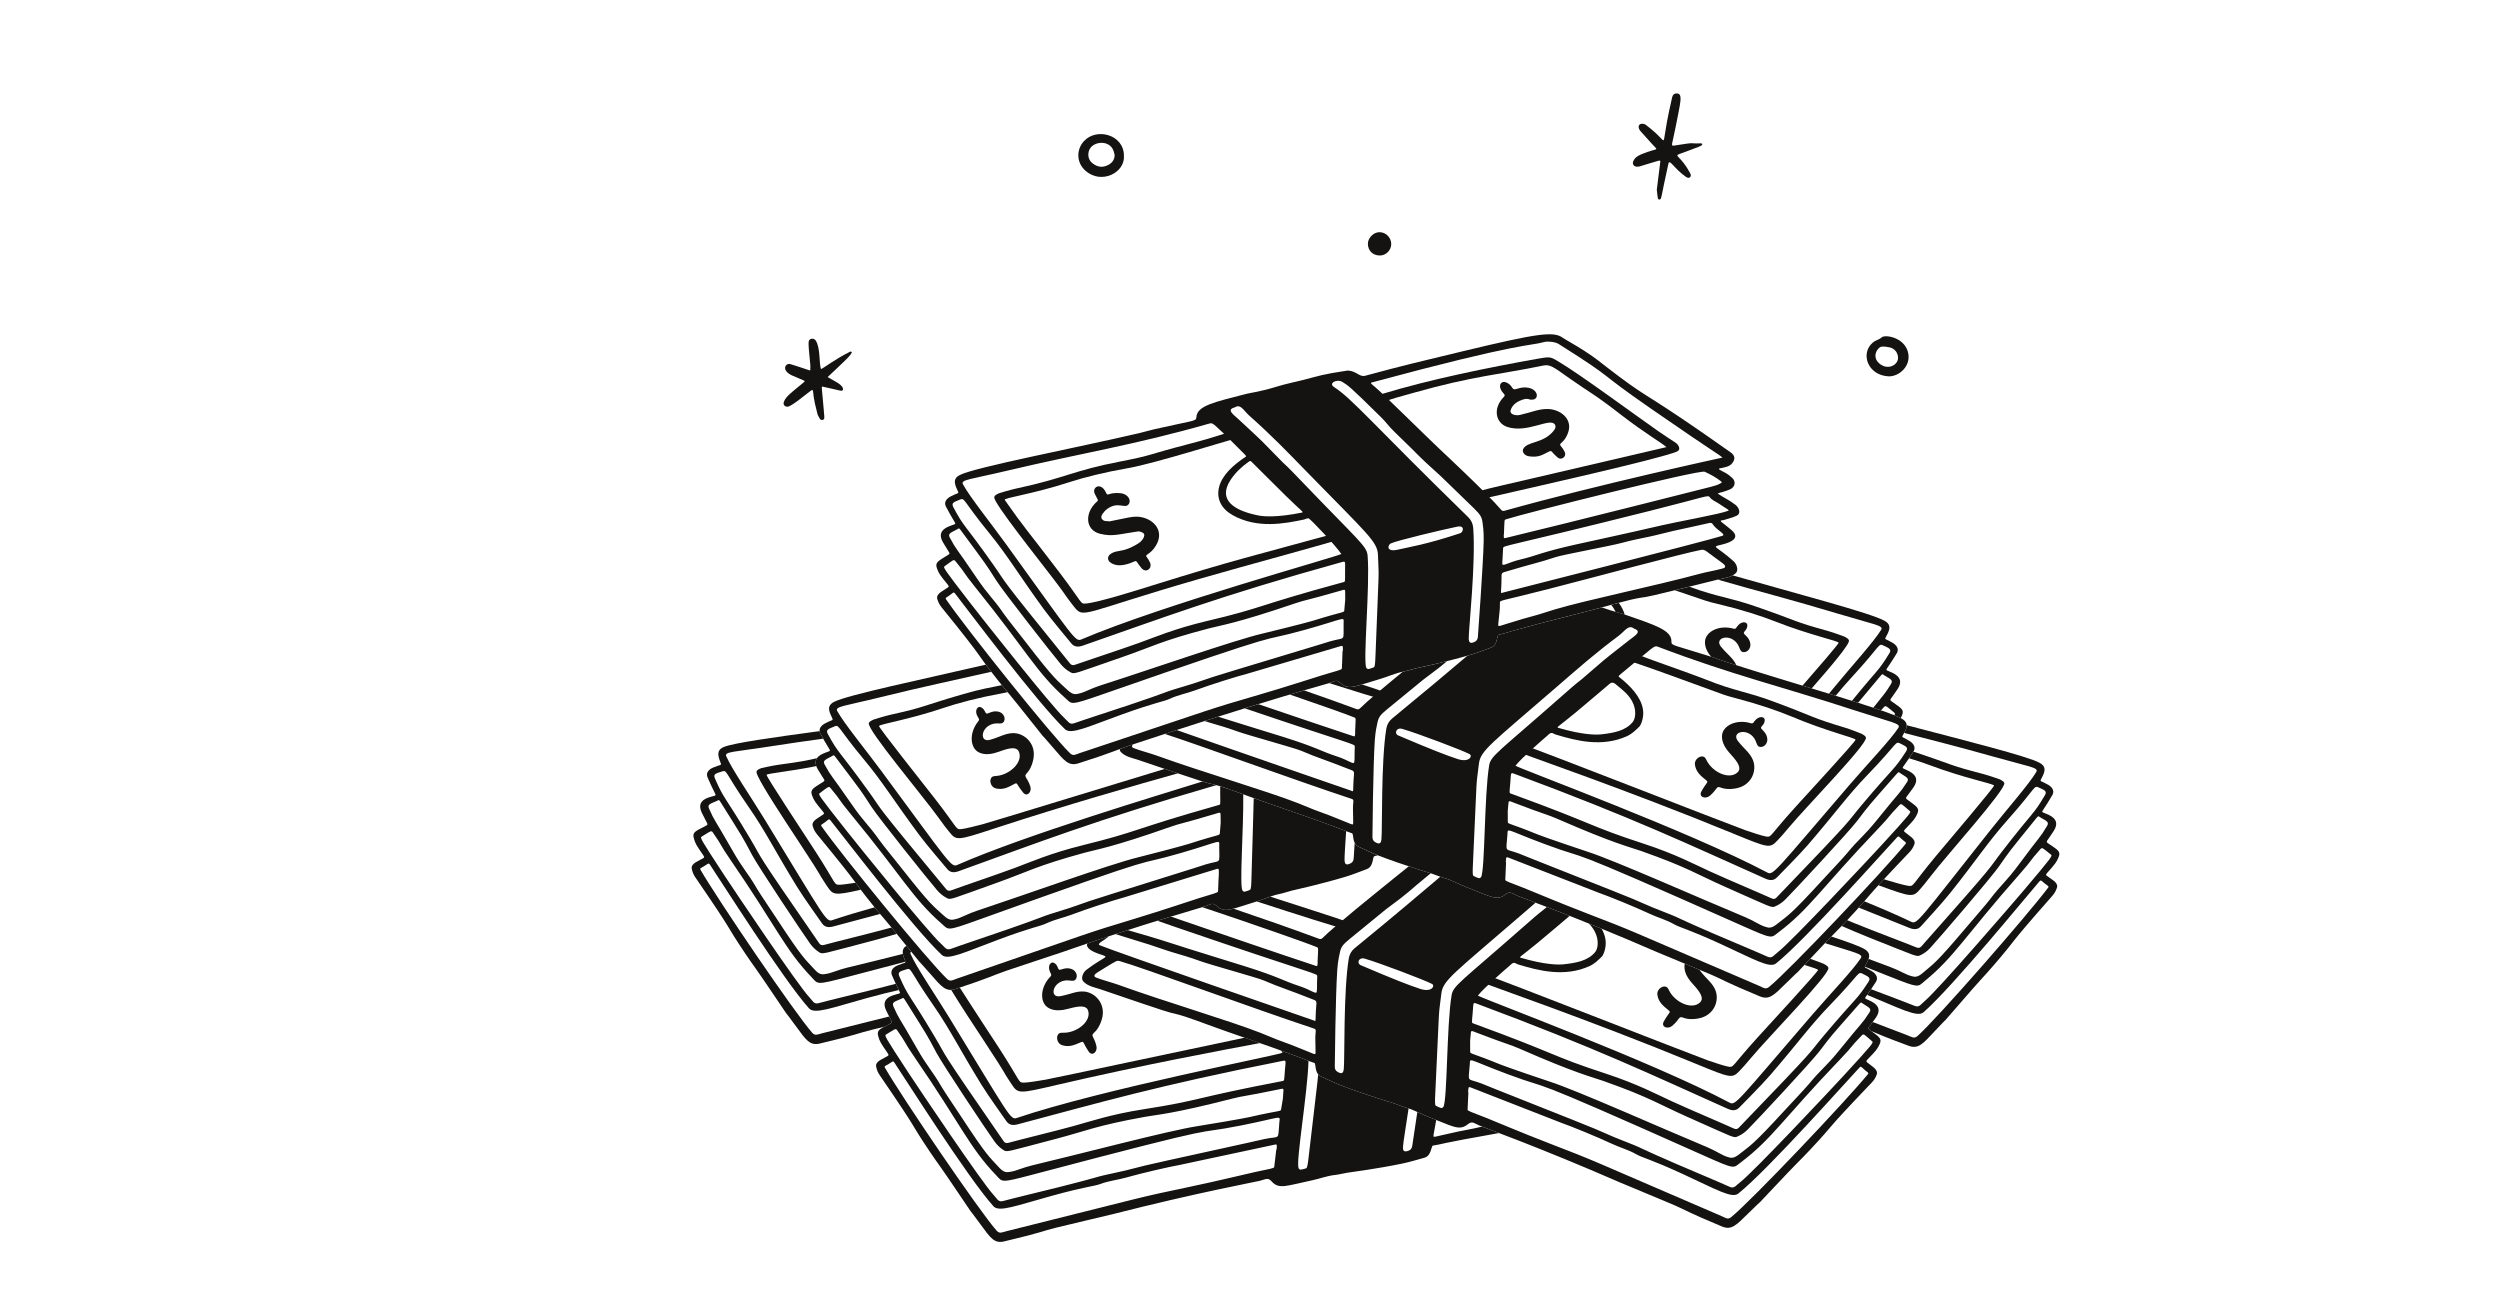 <svg width="461" height="240" viewBox="0 0 461 240" fill="none" xmlns="http://www.w3.org/2000/svg">
<path d="M157.773 162.774C156.669 162.953 155.274 163.147 154.825 163.147C153.719 163.147 154.323 163.127 150.406 157.064C148.635 154.32 141.338 143.289 141.356 142.891C141.494 142.6 145.327 142.317 150.516 141.266C150.319 140.715 150.351 140.229 150.639 139.812C148.718 140.249 147.617 140.478 143.522 141.026C142.642 141.144 140.499 141.6 140.408 141.636C139.349 142.045 139.349 142.251 139.739 143.097C140.71 145.218 144.392 150.817 147.352 155.315C152.557 163.226 150.347 160.179 152.5 163.394C153.592 165.022 153.745 165.205 158.73 164.067C158.351 163.565 158.073 163.182 157.776 162.774H157.773Z" fill="#141311"/>
<path d="M164.076 188.81C164.633 188.517 164.572 188.594 163.962 187.441C160.717 188.257 156.681 189.268 151.561 190.546C150.802 190.736 150.325 191.063 149.779 190.451C146.605 186.882 132.385 165.957 129.172 160.384C128.966 160.027 129.372 160.1 130.44 159.337C130.652 159.185 130.759 159.213 130.893 159.411C132.69 162.066 144.462 180.701 149.192 185.954C150.218 187.091 153.406 185.823 159.913 184.028C162.644 183.275 164.458 182.848 165.738 182.57C165.592 182.279 165.388 181.851 165.184 181.413C164.239 181.662 163.049 181.97 161.525 182.353C158.02 183.233 152.456 184.562 151.008 184.969C150.055 185.237 149.945 184.632 149.223 183.871C147.109 181.645 135.414 164.224 133.594 161.45C129.034 154.498 129.066 154.468 129.4 154.266C130.968 153.318 131.143 153.071 131.423 153.472C133.421 156.334 132.454 155.282 134.677 158.521C143.368 171.188 144.714 175.049 149.717 180.264C150.874 181.47 150.399 181.699 156.306 180.139C160.369 179.067 163.889 178.141 166.949 177.342C166.941 177.302 166.925 177.256 166.904 177.199C166.726 176.732 166.566 176.296 166.498 175.902C162.686 176.855 159.057 177.76 156.275 178.419C154.65 178.803 153.362 179.422 152.441 179.57C151.652 179.697 151.172 179.842 150.183 178.75C148.397 176.78 148.166 176.955 143.165 169.32C142.316 168.024 140.151 164.839 139.591 163.878C137.742 160.694 137.108 160.43 134.999 156.71C131.645 150.797 131.838 151.591 130.744 149.099C130.408 148.331 130.97 148.219 132.068 147.745C132.618 147.507 132.527 147.354 132.965 148.055C137.442 155.224 136.759 154.051 138.673 157.637C139.864 159.868 148.07 172.19 149.37 173.985C149.805 174.586 150.321 175.12 150.953 175.528C151.755 176.046 151.336 175.961 160.687 173.524C162.517 173.048 163.941 172.619 165.363 172.201C164.998 171.756 164.682 171.372 164.399 171.031C164.243 171.075 164.089 171.117 163.937 171.159C159.921 172.253 154.528 173.544 151.96 174.244C151.526 174.363 151.279 174.26 151.05 173.927C138.464 155.714 140.922 158.994 138.361 154.692C133.443 146.431 133.572 147.532 131.826 143.531C131.477 142.732 132.034 142.615 132.958 142.317C134.205 141.913 133.337 142.023 138.105 148.888C141.172 153.305 142.92 156.941 146.997 163.569C148.256 165.616 151.009 169.427 151.567 170.25C152.074 170.995 152.795 171.068 153.667 170.837C156.677 170.04 159.506 169.278 162.293 168.531C161.985 168.167 161.673 167.792 161.28 167.307C158.412 168.105 155.758 168.901 153.475 169.673C152.321 170.063 152.123 169.29 141.062 151.193C138.467 146.945 135.006 141.913 133.924 139.463C133.534 138.577 135.314 138.687 142.199 137.609C145.661 137.066 148.812 136.62 151.799 136.216C151.539 135.758 151.323 135.365 151.257 135.226C151.189 135.083 151.152 134.949 151.139 134.818C142.775 135.951 135.298 136.995 133.499 137.734C132.03 138.339 132.401 139.405 132.898 140.709C133.084 141.2 132.818 140.961 131.443 141.566C130.813 141.842 130.126 142.416 130.449 143.29C130.588 143.669 131.611 145.882 131.877 146.36C132.132 146.814 131.732 146.694 130.677 147.051C129.12 147.577 128.777 148.517 129.405 149.848C130.499 152.168 130.764 151.958 130.071 152.323C128.334 153.237 127.623 153.414 127.934 154.551C128.211 155.563 128.408 155.859 129.645 157.653C130.091 158.302 129.821 158.099 128.302 159.001C127.847 159.271 127.454 159.679 127.56 160.194C127.697 160.854 127.881 161.289 128.261 161.844C136.067 173.237 133.241 169.594 137.474 175.904C139.042 178.24 139.153 178.196 143.075 184.042C146.243 188.764 143.735 185.072 146.811 189.292C148.636 191.795 149.339 192.864 151.179 192.427C158.145 190.777 158.096 190.556 160.741 189.898C161.303 189.758 162.128 189.559 163.073 189.333C163.358 189.184 163.693 189.017 164.079 188.814L164.076 188.81Z" fill="#141311"/>
<path d="M193.711 180.066C194.058 179.714 193.658 179.516 193.494 178.86C193.248 177.884 193.853 177.326 194.298 177.527C195.249 177.953 194.944 178.992 195.538 178.814C195.965 178.686 196.413 178.54 196.835 178.55C198.424 178.585 198.816 179.889 198.409 180.518C197.865 181.359 196.998 180.274 195.431 181.137C193.959 181.947 193.768 184.034 195.573 183.687C197.463 183.323 198.478 182.714 199.942 182.844C201.987 183.023 204.043 185.177 203.158 188.027C202.31 190.754 201.114 190.325 201.542 191.22C201.562 191.263 202.003 192.041 202.187 192.914C202.412 193.986 201.391 194.842 200.765 193.922C199.615 192.228 199.928 191.924 199.297 192.196C198.159 192.687 197.14 193.163 195.831 192.723C194.963 192.431 194.787 191.393 195.027 190.905C195.288 190.373 195.66 190.438 196.189 190.436C198.611 190.432 201.282 188.323 200.649 186.359C200.343 185.407 199.173 185.423 197.059 186.002C195.839 186.338 194.401 186.526 193.258 185.812C191.726 184.857 191.749 182.064 193.711 180.066Z" fill="#141311"/>
<path d="M273.295 207.743C272.815 207.856 272.334 207.97 271.851 208.074C270.874 208.287 269.887 208.448 268.909 208.652C263.842 209.715 264.305 209.956 264.37 209.131C264.672 207.496 264.782 206.935 264.84 206.517C264.402 206.34 263.926 206.15 263.405 205.95C262.708 205.682 262.037 205.355 261.355 205.045C260.859 208.457 260.433 211.218 260.42 211.288C260.342 211.734 260.182 212.03 259.714 212.199C258.933 212.482 258.655 212.269 258.713 211.43C258.773 210.573 259.238 207.781 259.742 204.394C259.601 204.348 259.461 204.304 259.318 204.265C258.565 204.057 257.85 203.723 257.105 203.481C256.294 203.215 251.801 201.882 247.31 200.155C246.05 199.671 244.842 199.056 243.61 198.501C243.386 198.4 243.211 198.267 243.072 198.109C242.962 199.56 242.652 201.766 241.325 213.246C241.164 214.646 241.072 215.358 240.858 215.433C240.525 215.551 240.177 215.647 239.826 215.685C239.709 215.698 239.509 215.541 239.457 215.416C238.942 214.176 241.111 201.654 241.287 195.627C240.704 195.394 239.81 195.011 236.255 193.73C236.354 193.884 236.436 194.02 236.497 194.131C235.58 194.589 202.981 200.914 187.476 206.16C186.322 206.551 186.125 205.777 175.065 187.68C172.469 183.432 169.008 178.401 167.927 175.951C167.841 175.754 167.861 175.606 168.02 175.483C167.84 175.259 167.636 175.005 167.404 174.719C167.315 174.609 167.229 174.503 167.144 174.397C166.1 175.021 166.447 176.01 166.899 177.195C167.086 177.686 166.819 177.447 165.444 178.052C164.815 178.328 164.127 178.902 164.45 179.775C164.589 180.154 165.612 182.368 165.879 182.846C166.133 183.3 165.733 183.18 164.678 183.537C163.121 184.063 162.778 185.003 163.406 186.334C164.501 188.654 164.767 188.444 164.073 188.809C162.336 189.723 161.624 189.9 161.934 191.037C162.211 192.049 162.408 192.345 163.645 194.139C164.091 194.788 163.821 194.585 162.302 195.487C161.847 195.757 161.454 196.165 161.56 196.68C161.697 197.34 161.881 197.775 162.261 198.33C170.067 209.723 167.241 206.08 171.474 212.391C173.042 214.726 173.153 214.682 177.075 220.528C180.243 225.25 177.733 221.558 180.811 225.778C182.636 228.281 183.339 229.35 185.179 228.913C192.145 227.263 192.096 227.043 194.741 226.384C197.121 225.791 204.21 224.141 205.201 223.889C220.744 219.924 231.546 217.95 232.372 217.727C233.513 217.418 233.81 217.102 234.514 217.879C235.873 219.381 237.264 218.628 241.867 217.672C243.31 217.372 244.695 216.824 246.174 216.665C246.95 216.582 247.711 216.366 248.484 216.246C249.327 216.116 253.978 215.522 258.69 214.541C260.012 214.265 261.304 213.853 262.609 213.503C263.281 213.324 263.62 212.826 263.821 212.214C264.155 211.203 264.052 211.266 264.475 211.204C266.033 210.974 264.787 210.989 276.433 208.933C274.962 208.372 273.894 207.972 273.29 207.742L273.295 207.743ZM235.399 211.995L235.344 211.987C235.217 213.056 235.086 214.12 234.968 215.188C234.939 215.457 234.164 215.518 231.346 216.139C228.935 216.67 224.971 217.677 219.273 218.874C209.339 220.963 213.053 220.183 185.567 227.039C184.808 227.229 184.331 227.556 183.785 226.944C180.61 223.374 166.39 202.45 163.177 196.877C162.972 196.52 163.377 196.593 164.445 195.83C164.657 195.678 164.764 195.706 164.898 195.902C166.695 198.558 178.467 217.193 183.199 222.445C184.225 223.583 187.413 222.314 193.92 220.519C200.333 218.75 201.692 218.783 202.938 218.316C204.463 217.743 206.091 217.583 207.648 217.143C210.58 216.312 215.546 215.168 217.522 214.818C217.615 214.802 235.083 211.064 235.117 211.059C235.547 210.974 235.46 211.213 235.399 211.997V211.995ZM235.915 206.924C235.596 210.451 236.178 209.405 233.159 210.04C232.315 210.216 233.169 210.086 215.379 213.968C207.399 215.709 210.869 215.167 203.689 216.691C202.43 216.959 201.923 217.238 195.531 218.841C192.025 219.722 186.461 221.051 185.013 221.458C184.06 221.726 183.95 221.121 183.228 220.359C181.115 218.134 169.419 200.713 167.6 197.939C163.039 190.987 163.071 190.956 163.405 190.754C164.974 189.807 165.149 189.56 165.428 189.961C167.426 192.823 166.46 191.771 168.682 195.01C177.373 207.677 178.719 211.538 183.722 216.753C184.879 217.958 184.405 218.188 190.312 216.628C228.498 206.543 218.762 209.537 228.78 207.55C236.579 206.004 236.039 205.567 235.915 206.924ZM236.638 201.543C236.505 203.259 236.709 201.596 236.24 204.521C236.159 205.024 236.229 204.65 230.411 205.991C229.166 206.279 222.108 207.468 220.844 207.657C215.667 208.435 198.911 212.867 190.28 214.906C188.657 215.291 187.369 215.91 186.447 216.058C185.657 216.184 185.177 216.329 184.189 215.238C182.404 213.267 182.171 213.441 177.17 205.808C176.321 204.511 174.156 201.326 173.597 200.365C171.747 197.182 171.114 196.917 169.004 193.198C165.651 187.284 165.843 188.079 164.75 185.587C164.413 184.818 164.975 184.706 166.073 184.232C166.623 183.995 166.532 183.842 166.97 184.543C171.448 191.711 170.764 190.538 172.677 194.124C173.868 196.355 182.074 208.676 183.374 210.473C183.809 211.073 184.325 211.608 184.957 212.016C185.759 212.533 185.34 212.449 194.691 210.012C200.192 208.58 202.026 207.586 211.119 205.946C213.333 205.548 216.185 205.418 227.258 202.578C229.296 202.055 229.363 202.22 235.592 200.93C236.769 200.686 236.712 200.59 236.638 201.543ZM236.928 197.492C236.775 199.458 236.884 199.27 236.322 199.377C220.006 202.492 221.552 202.884 210.858 204.551C204.751 205.503 200.958 206.824 197.941 207.646C193.925 208.741 188.532 210.032 185.964 210.731C185.53 210.85 185.283 210.747 185.054 210.415C172.468 192.201 174.926 195.481 172.364 191.179C167.447 182.919 167.576 184.02 165.83 180.019C165.481 179.219 166.038 179.103 166.962 178.804C168.209 178.401 167.341 178.51 172.109 185.375C175.176 189.792 176.922 193.429 181.001 200.056C182.261 202.104 185.013 205.915 185.571 206.737C186.078 207.483 186.799 207.555 187.671 207.324C202.736 203.335 213.263 200.223 236.517 195.629C237.246 195.485 237.074 195.596 236.926 197.493L236.928 197.492Z" fill="#141311"/>
<path d="M229.52 191.351C218.963 193.546 195.67 198.548 192.781 199.094C191.774 199.284 189.44 199.638 188.834 199.638C187.728 199.638 188.332 199.618 184.415 193.555C183.176 191.636 179.236 185.666 176.985 182.112L176.217 182.367C175.918 182.466 175.646 182.52 175.391 182.532C176.993 185.171 179.343 188.745 181.36 191.808C186.564 199.718 184.354 196.672 186.507 199.886C187.748 201.738 187.775 201.721 195.066 200.019C210.413 196.436 225.685 193.588 232.346 192.341C231.493 192.041 230.554 191.713 229.52 191.351Z" fill="#141311"/>
<path d="M319.686 115.931C316.988 115.166 314.513 116.479 314.4 118.276C314.334 119.34 314.856 120.294 315.512 121.097C315.594 121.123 315.676 121.148 315.761 121.174C316.643 121.454 317.506 121.808 318.39 122.095C318.977 122.286 319.578 122.479 320.193 122.674C319.605 121.357 318.593 120.756 317.38 119.288C316.213 117.874 318.146 117.044 319.562 117.947C321.072 118.908 320.528 120.184 321.53 120.26C322.279 120.315 323.242 119.35 322.516 117.943C322.322 117.568 321.981 117.245 321.664 116.933C321.224 116.498 322.285 116.269 322.208 115.233C322.171 114.747 321.392 114.485 320.649 115.166C320.149 115.624 320.165 116.067 319.688 115.933L319.686 115.931Z" fill="#141311"/>
<path d="M308.844 108.847C308.889 108.863 308.935 108.878 308.982 108.894C315.022 110.956 314.692 110.872 316.456 111.293C321.027 112.382 324.696 113.55 327.293 114.577C333.664 117.093 338.932 118.159 339.046 118.524C339.022 118.774 335.501 122.849 332.382 126.432C332.949 126.604 333.514 126.775 334.073 126.945C337.677 122.824 341.122 118.77 340.948 118.088C340.888 117.85 340.646 117.68 340.16 117.411C340.074 117.362 338.015 116.616 337.16 116.38C330.338 114.486 332.099 114.726 323.784 111.846C318.663 110.072 316.909 110.165 311.518 108.188C310.5 108.439 309.616 108.658 308.844 108.847Z" fill="#141311"/>
<path d="M297.103 111.538C297.311 111.792 297.503 112.068 297.678 112.373C297.764 112.524 297.841 112.676 297.907 112.825C298.587 113.018 299.069 113.137 299.371 113.242C299.447 113.269 299.521 113.295 299.594 113.32C299.375 112.557 298.987 111.834 298.495 111.158C298.042 111.28 297.576 111.408 297.102 111.538H297.103Z" fill="#141311"/>
<path d="M316.882 106.854C316.841 106.864 316.801 106.873 316.762 106.884C323.763 108.911 330.397 110.593 338.945 113.171C345.615 115.183 347.394 115.319 346.884 116.142C345.476 118.422 341.351 122.931 338.194 126.782C337.876 127.17 337.564 127.549 337.261 127.918C337.679 128.046 338.093 128.173 338.501 128.3C339.428 127.165 340.375 126.06 341.44 124.905C347.111 118.76 346.265 118.532 347.445 119.102C348.321 119.524 348.856 119.717 348.4 120.46C346.269 123.936 346.371 123.232 341.502 129.233C341.886 129.353 342.263 129.473 342.631 129.591C343.405 128.654 344.563 127.277 346.647 124.786C347.177 124.152 347.066 124.291 347.577 124.601C348.599 125.222 349.141 125.41 348.701 126.125C347.56 127.978 347.523 127.864 345.439 130.502C345.938 130.668 346.411 130.829 346.856 130.982C347.021 130.8 347.208 130.597 347.425 130.363C347.757 130.005 347.897 130.273 349.32 131.427C349.427 131.513 349.498 131.573 349.31 131.888C349.799 132.084 350.198 132.263 350.496 132.418C350.576 132.265 350.651 132.101 350.733 131.91C351.198 130.826 350.517 130.554 348.923 129.41C348.287 128.952 348.521 129.197 349.925 127.049C350.731 125.817 350.521 124.84 349.052 124.105C348.057 123.607 347.645 123.671 347.959 123.256C348.289 122.819 349.607 120.765 349.798 120.41C350.239 119.59 349.636 118.926 349.052 118.567C347.772 117.779 347.477 117.98 347.728 117.519C348.4 116.296 348.915 115.291 347.543 114.49C345.113 113.073 331.02 109.402 319.511 106.1C318.642 106.578 317.586 106.678 316.88 106.855L316.882 106.854Z" fill="#141311"/>
<path d="M369.594 144.389C369.529 144.153 369.286 143.987 368.795 143.727C368.708 143.679 366.637 142.969 365.778 142.746C359.067 141.005 360.619 141.171 352.837 138.606C352.703 138.827 352.381 139.314 352.037 139.823C353.5 140.263 354.785 140.697 355.882 141.11C362.295 143.518 367.58 144.495 367.701 144.858C367.67 145.255 359.09 155.327 356.999 157.838C352.376 163.385 352.972 163.475 351.875 163.343C351.274 163.271 348.999 162.638 348.022 162.328C347.871 162.279 347.662 162.212 347.401 162.125C347.011 162.545 346.672 162.913 346.375 163.238C352.675 165.536 352.751 165.496 354.155 163.869C354.783 163.139 355.059 162.814 356.022 161.56C359.182 157.451 369.923 145.587 369.596 144.388L369.594 144.389Z" fill="#141311"/>
<path d="M379.615 158.042C380.062 156.951 379.377 156.691 377.763 155.573C377.119 155.126 377.356 155.367 378.725 153.195C379.509 151.95 379.283 150.976 377.801 150.266C376.798 149.784 376.386 149.856 376.694 149.436C377.016 148.994 378.3 146.917 378.484 146.56C378.91 145.732 378.297 145.079 377.706 144.729C376.413 143.963 376.12 144.168 376.365 143.703C377.016 142.468 377.514 141.454 376.128 140.678C373.927 139.443 362.309 136.555 351.594 133.73C351.615 134.167 351.41 134.639 351.128 135.153C356.161 136.455 361.337 137.758 367.507 139.504C374.211 141.402 375.991 141.508 375.496 142.341C374.126 144.643 370.081 149.222 366.988 153.125C353.814 169.76 353.525 170.504 352.426 169.978C349.943 168.788 346.984 167.509 343.774 166.202C343.493 166.53 343.178 166.892 342.758 167.36C345.775 168.571 348.822 169.805 352.094 171.109C352.931 171.443 353.655 171.459 354.249 170.779C354.903 170.03 358.097 166.577 359.596 164.698C364.448 158.61 366.622 155.21 370.202 151.194C375.767 144.953 374.918 144.741 376.108 145.291C376.99 145.699 377.53 145.881 377.086 146.633C374.868 150.395 375.129 149.317 369.246 156.926C366.182 160.888 369.019 157.929 354.317 174.495C354.049 174.797 353.792 174.87 353.375 174.699C350.91 173.696 345.715 171.766 341.859 170.195C341.462 170.033 341.051 169.862 340.623 169.678C340.226 170.103 339.905 170.437 339.602 170.749C341.213 171.438 342.733 172.12 344.8 172.934C353.787 176.479 353.36 176.512 354.219 176.096C354.896 175.767 355.475 175.297 355.979 174.753C357.486 173.129 367.126 161.883 368.578 159.812C370.913 156.483 370.091 157.566 375.406 150.987C375.925 150.344 375.816 150.484 376.333 150.786C377.367 151.389 377.91 151.569 377.482 152.29C376.095 154.633 376.381 153.867 372.336 159.333C369.79 162.772 369.131 162.958 366.907 165.896C366.235 166.783 363.701 169.683 362.7 170.869C356.811 177.846 356.601 177.644 354.59 179.385C353.476 180.349 353.017 180.148 352.25 179.928C351.353 179.67 350.15 178.901 348.584 178.325C347.387 177.886 346.032 177.375 344.57 176.822C344.442 177.209 344.207 177.622 343.95 178.064C343.905 178.142 343.876 178.201 343.867 178.249C345.278 178.808 346.768 179.402 348.344 180.029C354.018 182.288 353.575 182.004 354.87 180.946C360.468 176.372 362.272 172.701 372.435 161.172C375.035 158.224 373.948 159.152 376.278 156.552C376.604 156.189 376.748 156.454 378.191 157.583C378.498 157.823 378.526 157.857 373.156 164.211C371.013 166.744 357.293 182.633 354.924 184.587C354.113 185.255 353.931 185.843 353.019 185.463C351.898 184.995 348.188 183.611 345.026 182.411C344.765 182.795 344.5 183.179 344.299 183.459C350.535 186.022 353.546 187.663 354.701 186.657C360.034 182.012 373.98 164.93 376.085 162.51C376.242 162.331 376.352 162.316 376.544 162.492C377.511 163.378 377.922 163.355 377.675 163.684C373.81 168.831 357.157 187.891 353.574 191.051C352.958 191.594 352.523 191.213 351.793 190.933C349.407 190.021 347.264 189.201 345.334 188.46C344.411 189.698 344.33 189.58 344.859 189.98C344.932 190.034 345.001 190.087 345.07 190.137C346.253 190.65 347.813 191.317 351.948 192.841C353.721 193.496 354.549 192.519 356.664 190.254C360.23 186.435 357.292 189.797 361.01 185.493C365.611 180.163 365.717 180.218 367.556 178.089C372.524 172.334 369.278 175.61 378.407 165.24C378.852 164.735 379.087 164.324 379.303 163.685C379.471 163.188 379.132 162.735 378.712 162.411C377.314 161.336 377.021 161.503 377.543 160.913C378.987 159.282 379.219 159.011 379.617 158.04L379.615 158.042Z" fill="#141311"/>
<path d="M313.574 179.107C313.497 179.009 313.435 178.914 313.386 178.824C312.551 178.476 311.61 178.086 310.676 177.698C310.65 177.804 310.631 177.912 310.62 178.023C310.504 179.363 311.328 180.551 312.184 181.48C313.665 183.088 314.213 184.119 313.501 184.825C312.034 186.282 308.932 184.875 307.825 182.729C307.582 182.26 307.471 181.9 306.876 181.91C306.33 181.921 305.485 182.551 305.62 183.452C305.823 184.814 306.713 185.501 307.671 186.286C308.201 186.722 307.786 186.583 306.798 188.376C306.26 189.35 307.491 189.865 308.347 189.176C309.042 188.616 309.537 187.869 309.566 187.832C310.17 187.044 310.333 188.302 313.155 187.809C316.105 187.296 317.092 184.491 316.321 182.595C315.768 181.238 314.761 180.615 313.575 179.105L313.574 179.107Z" fill="#141311"/>
<path d="M234.225 165.336C233.393 165.629 232.577 165.969 231.734 166.226C239.653 168.805 246.997 171.11 247.079 171.041L248.152 170.117C248.452 169.859 248.137 169.843 234.225 165.336Z" fill="#141311"/>
<path d="M336.391 177.777C336.317 177.734 334.767 177.128 333.805 176.801C333.37 177.265 333.026 177.633 332.749 177.93C334.275 178.415 335.207 178.711 335.25 178.862C335.203 179.258 326.215 188.971 324.021 191.393C319.173 196.746 319.765 196.862 318.673 196.685C318.076 196.587 315.828 195.863 314.865 195.513C311.285 194.211 275.082 180.007 274.931 180.12C273.561 181.138 273.546 181.12 273.595 181.252C273.647 181.388 293.097 188.072 312.462 196.058C319.381 198.911 319.405 198.933 320.93 197.304C321.588 196.601 321.876 196.286 322.891 195.075C326.218 191.097 337.439 179.683 337.161 178.473C337.105 178.234 336.869 178.059 336.39 177.777H336.391Z" fill="#141311"/>
<path d="M344.861 189.982C344.236 189.51 344.463 189.76 345.92 187.646C346.754 186.434 346.569 185.452 345.118 184.681C344.135 184.158 343.721 184.214 344.046 183.806C344.387 183.377 345.754 181.356 345.954 181.005C346.414 180.196 345.829 179.518 345.252 179.145C343.992 178.326 343.691 178.519 343.955 178.065C344.656 176.857 345.195 175.865 343.842 175.032C343.007 174.517 340.76 173.695 337.702 172.69C337.371 173.032 336.986 173.431 336.527 173.912C342.121 175.705 343.637 175.911 343.142 176.669C341.68 178.914 337.448 183.323 334.197 187.097C320.348 203.178 320.028 203.908 318.953 203.338C304.503 195.667 273.356 184.181 272.525 183.581C273.61 182.184 277.717 178.631 278.305 178.138C278.562 177.921 278.808 177.614 279.102 177.552C279.357 177.497 279.662 177.756 279.957 177.846C283.723 178.989 288.49 180.243 293.112 178.148C294.035 177.73 294.712 177.047 295.408 176.365C295.607 176.171 296.293 174.802 296.047 173.221C295.939 172.538 295.691 171.882 295.347 171.258C294.537 170.927 293.753 170.607 292.994 170.301C293.391 170.713 293.748 171.168 294.045 171.719C294.947 173.39 294.624 174.975 294.173 175.531C292.824 177.193 290.615 177.567 288.331 177.818C287.408 177.92 284.983 177.938 280.455 176.617C280.011 176.488 280.343 176.508 283.625 173.795C285.733 172.051 288.305 169.853 289.447 168.886C287.874 168.265 286.464 167.718 285.237 167.246C285.099 167.365 284.954 167.488 284.803 167.616C283.813 168.458 284.736 167.538 280.964 170.861C269.311 181.12 267.97 181.729 267.672 183.529C266.744 189.104 266.899 202.919 266.156 204.111C266.084 204.226 265.862 204.349 265.749 204.317C265.409 204.222 265.08 204.072 264.771 203.903C264.573 203.793 264.596 203.078 264.664 201.669C265.529 183.584 265.162 188.369 265.79 183.179C266.08 180.774 268.073 179.493 280.112 169.09C281.184 168.164 282.183 167.297 283.161 166.456C281.173 165.702 279.973 165.26 279.728 165.148C278.652 164.66 278.41 164.3 277.589 164.955C276.006 166.219 274.754 165.255 270.364 163.575C268.987 163.049 267.71 162.287 266.275 161.894C266.043 161.83 265.815 161.755 265.587 161.673C261.887 164.82 256.865 169.068 249.796 174.854C249.164 175.371 248.832 176.011 248.706 176.787C247.716 182.917 247.98 195.131 247.797 197.081C247.719 197.921 247.41 198.084 246.685 197.68C246.25 197.437 246.14 197.122 246.135 196.668C246.134 196.511 246.269 183.521 246.591 178.864C246.714 177.074 246.998 176.035 247.036 175.832C247.267 174.59 247.582 174.213 248.927 173.106C248.959 173.079 255.463 167.761 255.495 167.737C260.746 163.83 258.79 165.144 263.819 161.034C263.155 160.827 261.659 160.372 259.775 159.749C253.391 164.894 245.905 170.931 243.933 172.916C243.691 173.16 243.526 173.222 243.2 173.102C238.217 171.253 232.724 169.336 227.465 167.557C226.063 167.925 225.257 167.881 224.397 167.083C223.629 166.37 223.36 166.712 222.251 167.118C222.17 167.149 221.988 167.204 221.713 167.287C230.825 170.329 241.107 173.923 242.772 174.636C243.184 174.813 243.064 174.657 242.959 177.413C242.994 177.416 242.99 177.418 242.941 177.916C242.925 178.077 242.885 178.187 242.676 178.117C235.76 175.832 224.27 171.895 215.912 169.016C215.139 169.251 214.305 169.508 213.41 169.785C214.355 170.115 215.42 170.486 216.625 170.899C242.933 179.928 242.909 179.451 242.898 180.027C242.898 180.054 242.824 182.314 242.852 182.314C242.837 182.48 242.817 182.647 242.811 182.814C242.784 183.519 241.816 182.549 239.58 181.824C236.618 180.866 235.947 180.19 229.659 178.212C227.573 177.556 219.125 174.966 215.839 173.885C213.329 173.06 210.457 172.237 207.95 171.51C207.219 171.746 206.462 171.99 205.686 172.245C206.773 172.608 209.842 173.515 212.076 174.228C213.458 174.669 214.816 175.188 216.206 175.598C217.848 176.082 219.495 176.558 221.101 177.15C223.185 177.92 231.766 180.242 233.102 180.82C236.169 182.144 237.067 182.298 242.352 184.395C242.657 184.516 242.782 184.697 242.75 185.053C242.434 188.644 242.858 188.39 242.103 188.117C241.832 188.019 205.678 175.503 202.825 174.315C202.105 174.015 203.603 173.478 204.468 172.645C203.191 173.068 201.859 173.512 200.478 173.981C200.188 174.854 201.488 175.514 202.745 175.932C204.828 176.624 203.872 176.143 200.327 178.839C199.708 179.309 199.234 180.436 199.776 180.999C200.635 181.892 202.005 182.111 202.847 182.4C216.133 186.942 215.521 186.668 216.67 186.932C218.958 187.457 222.496 188.922 225.969 190.122C242.218 195.736 240.46 195.399 242.147 195.935C242.554 196.065 242.461 195.985 242.628 197.036C242.729 197.671 242.982 198.218 243.616 198.504C244.849 199.058 246.056 199.674 247.317 200.158C251.807 201.885 256.302 203.219 257.111 203.483C257.856 203.726 258.572 204.06 259.324 204.267C260.758 204.662 262.035 205.425 263.411 205.953C267.798 207.637 269.05 208.605 270.634 207.34C271.455 206.687 271.697 207.047 272.773 207.535C273.552 207.889 283.892 211.573 298.589 217.987C299.526 218.396 306.256 221.164 308.508 222.132C311.011 223.206 310.928 223.416 317.535 226.166C319.28 226.892 320.147 225.951 322.353 223.774C326.074 220.104 323 223.344 326.891 219.194C331.709 214.056 331.812 214.116 333.738 212.064C338.938 206.518 335.559 209.657 345.109 199.67C345.575 199.182 345.827 198.783 346.068 198.153C346.257 197.662 345.936 197.196 345.53 196.855C344.177 195.723 343.878 195.88 344.424 195.311C345.934 193.74 346.177 193.479 346.614 192.524C347.105 191.453 346.431 191.165 344.865 189.982H344.861ZM242.624 190.113C242.518 191.438 242.531 190.969 242.588 193.904C242.518 194.729 243.013 194.565 238.186 192.7C237.255 192.341 236.306 192.021 235.377 191.656C234.38 191.264 233.399 190.832 232.404 190.443C226.672 188.199 214.869 184.725 206.312 181.626C205.087 181.183 203.592 180.817 202.161 180.28C201.524 180.04 201.864 179.639 202.298 179.36C202.511 179.223 205.309 177.468 205.829 177.245C206.027 177.16 206.206 177.15 206.436 177.215C210.583 178.375 230.838 185.87 242.336 189.678C242.556 189.751 242.642 189.89 242.625 190.114L242.624 190.113ZM261.888 182.35C259.973 181.729 257.113 180.627 250.928 177.986C250.113 177.639 250.534 176.445 251.651 176.771C254.503 177.6 262.834 180.772 264.062 181.436C264.667 181.762 264.033 183.047 261.889 182.351L261.888 182.35ZM271.558 186.831C271.721 184.936 271.569 184.798 272.264 185.058C294.467 193.332 304.352 198.097 318.573 204.458C319.396 204.827 320.119 204.872 320.741 204.217C321.424 203.496 324.758 200.176 326.333 198.359C331.432 192.474 333.745 189.166 337.489 185.3C343.307 179.293 342.467 179.046 343.633 179.644C344.498 180.087 345.028 180.292 344.555 181.025C342.183 184.691 342.488 183.626 336.297 190.987C333.072 194.821 336.03 191.979 320.657 207.929C320.378 208.219 320.118 208.281 319.707 208.094C317.286 206.99 312.174 204.849 308.388 203.123C305.544 201.826 302.014 199.911 296.142 197.989C285.859 194.625 287.449 194.486 271.851 188.786C271.314 188.591 271.39 188.794 271.558 186.829V186.831ZM271.187 190.874C271.269 189.923 271.196 190.008 272.318 190.439C278.257 192.713 278.35 192.561 280.276 193.406C290.744 197.99 293.537 198.578 295.657 199.328C304.365 202.407 306.013 203.684 311.211 205.983C320.045 209.892 319.617 209.907 320.493 209.527C321.183 209.226 321.779 208.781 322.305 208.259C323.88 206.696 333.973 195.856 335.512 193.847C337.983 190.616 337.116 191.664 342.697 185.309C343.243 184.688 343.128 184.823 343.633 185.147C344.64 185.791 345.176 185.994 344.719 186.697C343.236 188.98 343.554 188.228 339.287 193.524C336.602 196.854 335.934 197.014 333.592 199.858C332.884 200.716 330.232 203.511 329.184 204.654C323.012 211.383 322.81 211.173 320.729 212.831C319.576 213.749 319.127 213.53 318.368 213.277C317.482 212.984 316.311 212.166 314.771 211.526C306.584 208.124 290.766 201.054 285.784 199.454C284.568 199.064 277.795 196.755 276.613 196.271C271.088 194.011 271.097 194.391 271.098 193.881C271.109 190.918 271.041 192.593 271.188 190.878L271.187 190.874ZM344.44 198.084C340.365 203.069 322.94 221.431 319.229 224.442C318.591 224.959 318.173 224.558 317.455 224.249C291.441 213.061 294.98 214.428 285.514 210.769C280.086 208.672 276.336 207.04 274.044 206.128C271.364 205.063 270.608 204.877 270.624 204.606C270.681 203.535 270.725 202.463 270.772 201.388H270.717C270.784 200.603 270.736 200.353 271.147 200.506C271.179 200.518 287.812 207.017 287.902 207.047C289.794 207.711 294.51 209.638 297.27 210.93C298.735 211.616 300.316 212.037 301.728 212.846C302.882 213.507 304.228 213.695 310.27 216.472C316.401 219.29 319.343 221.055 320.539 220.097C326.059 215.673 340.699 199.177 342.901 196.846C343.066 196.673 343.176 196.663 343.36 196.846C344.289 197.771 344.701 197.765 344.441 198.083L344.44 198.084ZM339.903 198.423C337.658 200.868 323.293 216.18 320.845 218.036C320.008 218.67 319.803 219.249 318.906 218.832C317.541 218.198 312.266 215.991 308.949 214.558C302.902 211.946 302.446 211.589 301.247 211.122C294.409 208.462 297.747 209.556 290.152 206.553C273.225 199.861 274.046 200.128 273.242 199.816C270.367 198.705 270.771 199.831 271.027 196.298C271.126 194.939 270.52 195.283 277.967 198.064C287.531 201.638 278.41 197.115 314.459 213.211C320.034 215.701 319.604 215.397 320.942 214.394C326.724 210.053 328.679 206.458 339.309 195.357C342.028 192.518 340.904 193.401 343.34 190.897C343.68 190.547 343.814 190.818 345.208 192.006C345.506 192.258 345.531 192.293 339.904 198.421L339.903 198.423Z" fill="#141311"/>
<path d="M180.429 132.963C180.743 132.582 180.328 132.419 180.105 131.781C179.775 130.83 180.328 130.222 180.789 130.383C181.774 130.725 181.562 131.786 182.138 131.558C182.551 131.394 182.985 131.209 183.407 131.181C184.992 131.078 185.498 132.344 185.147 133.006C184.679 133.891 183.72 132.885 182.233 133.881C180.838 134.817 180.831 136.913 182.598 136.41C184.449 135.883 185.407 135.188 186.876 135.189C188.929 135.19 191.166 137.157 190.533 140.073C189.928 142.863 188.698 142.54 189.203 143.394C189.227 143.435 189.734 144.171 189.994 145.025C190.312 146.074 189.37 147.016 188.666 146.153C187.372 144.565 187.657 144.235 187.052 144.56C185.962 145.148 184.989 145.712 183.644 145.386C182.754 145.171 182.488 144.153 182.684 143.645C182.897 143.092 183.273 143.123 183.801 143.077C186.214 142.862 188.689 140.53 187.887 138.627C187.498 137.706 186.334 137.824 184.28 138.585C183.095 139.025 181.679 139.338 180.478 138.726C178.868 137.908 178.648 135.123 180.429 132.963Z" fill="#141311"/>
<path d="M250.558 156.147C250.195 155.983 249.956 155.735 249.8 155.432C249.698 157.104 249.625 158.216 249.621 158.261C249.581 158.713 249.449 159.02 248.997 159.23C248.245 159.58 247.949 159.392 247.933 158.549C247.92 157.849 248.063 155.843 248.227 153.272C247.28 152.894 245.504 152.121 232.901 147.783C232.329 147.586 231.755 147.382 231.184 147.176C231.172 148.718 231.049 151.626 230.77 161.871C230.732 163.281 230.703 163.997 230.496 164.09C230.175 164.237 229.836 164.362 229.49 164.432C229.377 164.456 229.163 164.316 229.1 164.196C228.544 163.133 229.33 152.931 229.256 146.471C227.71 145.903 226.247 145.369 224.997 144.986C225.023 145.262 224.997 145.75 225.007 146.561C225.027 148.534 225.118 148.336 224.568 148.491C208.587 153.014 210.161 153.27 199.655 155.861C193.656 157.341 189.992 158.987 187.06 160.07C183.154 161.51 177.896 163.264 175.399 164.185C174.976 164.341 174.722 164.259 174.465 163.949C160.329 146.9 163.066 149.953 160.137 145.89C154.515 138.09 154.739 139.175 152.648 135.342C152.231 134.575 152.776 134.411 153.671 134.034C154.878 133.523 154.022 133.708 159.374 140.131C162.818 144.264 164.877 147.736 169.52 153.983C170.955 155.913 174.03 159.47 174.658 160.24C175.229 160.94 175.954 160.949 176.802 160.642C191.43 155.368 201.632 151.356 224.296 144.781C224.054 144.714 223.821 144.655 223.6 144.604C223.089 144.488 222.926 144.478 221.738 144.104C213.752 146.608 189.126 153.963 176.508 159.499C175.392 159.989 175.128 159.235 162.522 142.17C159.564 138.166 155.675 133.453 154.383 131.106C153.915 130.256 155.699 130.211 162.463 128.539C170.251 126.612 176.46 125.331 182.787 123.878C182.379 123.349 182.055 122.922 181.785 122.558C170.209 125.248 156.275 128.145 153.806 129.422C152.395 130.152 152.859 131.181 153.467 132.438C153.697 132.911 153.41 132.695 152.093 133.419C151.49 133.749 150.856 134.38 151.253 135.222C151.425 135.586 152.638 137.705 152.945 138.156C153.238 138.588 152.83 138.502 151.811 138.95C150.306 139.611 150.047 140.576 150.789 141.847C152.084 144.063 152.329 143.83 151.671 144.255C150.02 145.317 149.327 145.555 149.736 146.661C150.1 147.644 150.323 147.923 151.712 149.602C152.214 150.209 151.926 150.032 150.493 151.061C150.062 151.37 149.707 151.81 149.859 152.315C150.053 152.96 150.274 153.379 150.702 153.899C159.476 164.568 156.341 161.186 161.113 167.104C162.879 169.294 162.986 169.242 167.406 174.723C170.976 179.15 168.154 175.69 171.588 179.628C173.626 181.963 174.42 182.966 176.214 182.371C183.008 180.12 182.941 179.905 185.518 179.02C187.836 178.222 194.753 175.962 195.719 175.625C210.854 170.321 221.442 167.415 222.245 167.121C223.354 166.715 223.623 166.373 224.392 167.085C225.879 168.463 227.198 167.592 231.699 166.238C233.11 165.814 234.442 165.149 235.901 164.861C236.668 164.711 237.406 164.431 238.165 164.243C238.993 164.04 243.575 163.042 248.182 161.656C249.475 161.267 250.726 160.744 251.996 160.282C252.649 160.045 252.943 159.519 253.09 158.892C253.335 157.855 253.237 157.929 253.652 157.83C253.815 157.791 253.946 157.758 254.065 157.725C252.874 157.255 251.725 156.676 250.555 156.151L250.558 156.147ZM224.607 164.36C224.601 164.63 223.834 164.76 221.082 165.623C218.728 166.361 214.866 167.708 209.296 169.397C199.583 172.342 203.214 171.242 176.435 180.464C175.695 180.718 175.248 181.085 174.651 180.523C171.176 177.244 155.175 157.638 151.485 152.363C151.249 152.027 151.66 152.064 152.656 151.21C152.854 151.041 152.962 151.059 153.114 151.243C155.135 153.732 168.498 171.271 173.671 176.092C174.792 177.137 177.857 175.595 184.182 173.241C190.416 170.92 191.773 170.834 192.973 170.26C194.443 169.558 196.051 169.255 197.563 168.681C200.412 167.599 205.259 166.027 207.196 165.505C207.287 165.48 224.361 160.239 224.393 160.228C224.815 160.107 224.748 160.352 224.756 161.139C224.756 161.139 224.632 163.282 224.608 164.357L224.607 164.36ZM222.354 159.389C221.529 159.638 222.367 159.435 204.986 164.849C197.188 167.279 200.598 166.436 193.579 168.58C192.348 168.956 191.867 169.278 185.641 171.432C182.226 172.615 176.801 174.423 175.392 174.954C174.467 175.304 174.304 174.71 173.517 174.015C171.216 171.983 158.039 155.645 155.982 153.041C150.829 146.512 150.857 146.479 151.172 146.248C152.651 145.168 152.805 144.907 153.119 145.282C155.359 147.959 154.305 146.995 156.804 150.028C166.572 161.89 168.252 165.62 173.693 170.379C174.951 171.48 174.499 171.749 180.247 169.682C217.402 156.312 207.967 160.142 217.772 157.291C225.406 155.071 224.829 154.681 224.825 156.045C224.817 159.586 225.305 158.494 222.354 159.389ZM224.939 153.624C224.903 154.132 224.939 153.753 219.261 155.596C218.046 155.991 211.119 157.79 209.877 158.09C204.787 159.313 188.484 165.187 180.065 167.971C178.481 168.494 177.252 169.224 176.347 169.451C175.572 169.645 175.107 169.832 174.027 168.83C172.076 167.023 171.86 167.217 166.208 160.047C165.248 158.829 162.813 155.846 162.171 154.936C160.049 151.927 159.395 151.718 156.968 148.196C153.11 142.597 153.369 143.372 152.063 140.984C151.66 140.249 152.21 140.086 153.262 139.519C153.789 139.235 153.685 139.09 154.183 139.751C159.272 146.503 158.488 145.393 160.708 148.798C162.09 150.917 171.346 162.477 172.798 164.152C173.283 164.712 173.846 165.2 174.511 165.553C175.355 165.998 174.93 165.95 184.032 162.71C189.388 160.804 191.128 159.655 200.042 157.23C202.213 156.64 205.042 156.263 215.824 152.47C217.809 151.772 217.89 151.929 223.982 150.104C225.134 149.758 225.069 149.667 225.078 150.622C225.097 152.345 225.155 150.669 224.943 153.624H224.939Z" fill="#141311"/>
<path d="M214.77 141.788C203.701 145.137 183.8 151.259 181.166 151.999C180.179 152.276 177.886 152.832 177.281 152.885C176.179 152.98 176.779 152.909 172.346 147.21C170.34 144.631 162.105 134.277 162.088 133.88C162.22 133.52 167.536 132.722 174.026 130.529C176.672 129.634 180.395 128.652 185.015 127.794C185.331 127.736 185.579 127.69 185.809 127.644C185.416 127.17 185.095 126.786 184.731 126.338C182.596 126.785 180.732 127.088 177.668 127.979C169.219 130.436 170.99 130.285 164.079 131.832C163.214 132.025 161.119 132.666 161.03 132.711C160.532 132.956 160.282 133.114 160.209 133.348C159.84 134.534 170.174 146.751 173.195 150.964C174.116 152.249 174.38 152.584 174.984 153.332C176.382 155.069 176.408 155.05 183.522 152.72C196.644 148.422 209.757 144.689 217.193 142.605C216.48 142.364 215.677 142.094 214.768 141.785L214.77 141.788Z" fill="#141311"/>
<path d="M322.879 133.371C323.352 133.518 323.347 133.073 323.857 132.627C324.616 131.963 325.39 132.244 325.415 132.73C325.47 133.767 324.402 133.972 324.832 134.417C325.141 134.736 325.475 135.066 325.661 135.446C326.355 136.869 325.369 137.813 324.622 137.741C323.623 137.643 324.195 136.378 322.708 135.383C321.312 134.448 319.361 135.234 320.496 136.674C321.684 138.183 322.691 138.804 323.245 140.161C324.019 142.056 323.034 144.862 320.085 145.379C317.263 145.874 317.098 144.618 316.496 145.406C316.466 145.443 315.973 146.19 315.278 146.751C314.423 147.44 313.192 146.926 313.729 145.952C314.716 144.158 315.131 144.297 314.601 143.863C313.643 143.079 312.751 142.394 312.546 141.031C312.411 140.128 313.256 139.499 313.8 139.488C314.395 139.476 314.507 139.837 314.749 140.304C315.859 142.449 318.963 143.852 320.428 142.394C321.138 141.687 320.59 140.658 319.107 139.05C318.25 138.122 317.426 136.934 317.541 135.594C317.695 133.8 320.199 132.544 322.879 133.371Z" fill="#141311"/>
<path d="M251.17 126.222C249.181 126.82 248.23 126.935 247.209 125.969C246.462 125.261 246.185 125.579 245.113 125.965C250.158 127.571 253.933 128.732 253.991 128.683L255.063 127.757C255.259 127.587 255.193 127.522 251.17 126.222Z" fill="#141311"/>
<path d="M344.085 136.014C344.029 135.775 343.792 135.6 343.312 135.32C343.227 135.27 341.186 134.476 340.336 134.22C333.559 132.17 335.315 132.451 327.069 129.381C321.837 127.433 320.131 127.549 314.397 125.247C312.127 124.336 302.877 121.119 302.216 120.79C302.167 120.765 302.107 120.774 302.068 120.811C300.982 121.804 300.871 121.834 300.9 121.966C300.936 122.118 300.929 121.899 312.338 126.09C318.329 128.291 318.002 128.197 319.755 128.659C324.3 129.852 327.941 131.105 330.513 132.191C336.824 134.854 342.065 136.039 342.171 136.406C342.125 136.802 333.148 146.524 330.957 148.949C326.114 154.307 326.707 154.423 325.616 154.246C325.018 154.15 322.771 153.427 321.806 153.079C318.225 151.781 282.006 137.618 281.855 137.731C280.507 138.735 280.47 138.732 280.52 138.864C280.572 139 300.028 145.663 319.403 153.627C326.324 156.471 326.35 156.494 327.872 154.864C328.529 154.16 328.817 153.846 329.83 152.633C333.153 148.652 344.362 137.226 344.082 136.015L344.085 136.014Z" fill="#141311"/>
<path d="M353.549 150.055C354.039 148.983 353.365 148.695 351.798 147.514C351.172 147.043 351.399 147.292 352.854 145.176C353.687 143.963 353.5 142.981 352.048 142.211C351.065 141.69 350.651 141.745 350.975 141.338C351.315 140.909 352.68 138.886 352.879 138.534C353.339 137.723 352.752 137.048 352.175 136.674C350.914 135.857 350.613 136.05 350.877 135.596C351.576 134.388 352.114 133.395 350.761 132.564C348.035 130.888 330.28 125.952 318.39 122.092C317.507 121.805 316.644 121.451 315.762 121.172C308.518 118.881 308.184 119.082 308.213 118.323C308.296 116.158 305.061 115.233 299.373 113.241C298.779 113.033 297.498 112.775 295.375 112.01C294.65 112.206 293.916 112.403 293.186 112.588C276.527 116.808 278.238 116.63 276.569 117.01C276.153 117.103 276.251 117.032 275.996 118.064C275.839 118.691 275.542 119.213 274.884 119.444C273.609 119.894 272.351 120.405 271.055 120.781C270.896 120.827 270.737 120.873 270.578 120.918C267.106 123.867 262.628 127.637 256.714 132.49C256.084 133.008 255.751 133.649 255.626 134.425C254.643 140.555 254.92 152.769 254.741 154.72C254.663 155.559 254.356 155.724 253.63 155.32C253.195 155.077 253.085 154.762 253.078 154.308C253.077 154.151 253.198 141.161 253.514 136.502C253.636 134.712 253.918 133.674 253.956 133.47C254.185 132.228 254.5 131.852 255.842 130.743C255.874 130.717 262.372 125.391 262.404 125.368C265.251 123.244 265.977 122.661 266.849 121.913C263.933 122.643 261.582 123.132 261.01 123.267C260.248 123.445 259.506 123.718 258.739 123.862C258.712 123.867 258.687 123.873 258.662 123.878C255.051 126.835 252.002 129.396 250.847 130.56C250.605 130.804 250.44 130.867 250.114 130.747C247.038 129.609 243.765 128.445 240.475 127.305C239.71 127.526 238.839 127.782 237.851 128.076C243.684 130.075 248.583 131.81 249.688 132.282C250.1 132.458 249.979 132.302 249.878 135.06C249.913 135.062 249.909 135.065 249.861 135.563C249.845 135.724 249.806 135.833 249.596 135.763C245.004 134.25 238.396 132.014 232.025 129.842C231.237 130.085 230.406 130.342 229.532 130.615C249.851 137.502 249.831 137.145 249.821 137.672C249.821 137.7 249.75 139.959 249.778 139.959C249.763 140.126 249.743 140.292 249.737 140.46C249.711 141.165 248.742 140.194 246.505 139.474C243.542 138.518 242.87 137.844 236.579 135.871C234.818 135.32 228.521 133.394 224.624 132.16C223.817 132.416 222.982 132.682 222.12 132.96C222.454 133.069 222.787 133.173 223.125 133.272C224.767 133.755 226.414 134.228 228.023 134.819C230.108 135.588 238.69 137.899 240.028 138.476C243.097 139.796 243.995 139.95 249.282 142.04C249.588 142.16 249.711 142.342 249.681 142.698C249.37 146.289 249.794 146.035 249.037 145.762C248.833 145.688 228.363 138.628 216.987 134.619C216.27 134.852 215.536 135.091 214.786 135.337C220.955 137.323 238.768 143.856 249.274 147.324C249.494 147.396 249.58 147.534 249.563 147.758C249.458 149.083 249.47 148.615 249.531 151.549C249.462 152.374 249.958 152.209 245.128 150.351C244.197 149.991 243.248 149.675 242.318 149.309C241.32 148.918 240.338 148.487 239.343 148.099C233.609 145.861 221.802 142.4 213.242 139.311C212.015 138.869 210.522 138.506 209.09 137.969C208.598 137.784 208.688 137.504 208.952 137.257C208.707 137.339 208.46 137.421 208.212 137.503C207.494 137.742 206.982 137.931 206.469 138.126C206.483 138.34 206.555 138.537 206.703 138.691C207.562 139.582 208.933 139.801 209.776 140.089C223.067 144.616 222.455 144.343 223.604 144.605C225.892 145.127 229.432 146.589 232.906 147.784C249.163 153.38 247.405 153.045 249.091 153.579C249.498 153.709 249.405 153.628 249.574 154.68C249.674 155.315 249.929 155.862 250.563 156.147C251.796 156.7 253.005 157.314 254.266 157.797C258.759 159.518 263.253 160.847 264.064 161.111C264.809 161.354 265.524 161.687 266.277 161.893C267.71 162.286 268.989 163.048 270.366 163.574C274.755 165.253 276.008 166.22 277.591 164.954C278.411 164.299 278.654 164.659 279.729 165.146C280.509 165.499 290.854 169.171 305.556 175.569C306.494 175.977 313.225 178.737 315.479 179.703C317.984 180.775 317.9 180.985 324.511 183.727C326.256 184.451 327.122 183.509 329.326 181.33C333.042 177.656 329.972 180.898 333.858 176.744C338.671 171.601 338.774 171.661 340.697 169.607C345.891 164.053 342.516 167.198 352.053 157.2C352.518 156.713 352.77 156.313 353.011 155.683C353.199 155.192 352.879 154.726 352.472 154.387C351.118 153.256 350.818 153.413 351.364 152.844C352.872 151.272 353.116 151.011 353.552 150.056L353.549 150.055ZM351.65 144.224C350.17 146.509 350.487 145.757 346.226 151.058C343.545 154.392 342.878 154.552 340.539 157.399C339.833 158.259 337.183 161.056 336.136 162.2C329.971 168.937 329.769 168.728 327.69 170.387C326.539 171.306 326.089 171.086 325.331 170.836C324.444 170.543 323.273 169.725 321.732 169.088C313.541 165.696 297.715 158.643 292.73 157.05C291.513 156.66 284.738 154.358 283.555 153.876C278.028 151.623 278.036 152.003 278.037 151.494C278.044 148.53 277.979 150.205 278.124 148.491C278.204 147.539 278.132 147.625 279.255 148.054C285.196 150.321 285.288 150.17 287.216 151.012C297.689 155.584 300.483 156.169 302.604 156.916C311.315 159.987 312.966 161.26 318.165 163.553C327.003 167.452 326.576 167.468 327.451 167.087C328.141 166.785 328.737 166.34 329.262 165.816C330.833 164.251 340.917 153.401 342.451 151.388C344.918 148.154 344.053 149.203 349.627 142.842C350.172 142.221 350.058 142.357 350.563 142.679C351.57 143.322 352.106 143.523 351.65 144.227V144.224ZM351.481 138.556C349.113 142.226 349.418 141.161 343.234 148.528C340.014 152.365 342.968 149.52 327.612 165.487C327.333 165.777 327.073 165.841 326.662 165.653C324.24 164.552 319.126 162.417 315.338 160.695C312.493 159.402 308.96 157.49 303.087 155.576C292.799 152.222 294.389 152.082 278.785 146.401C278.248 146.206 278.325 146.409 278.491 144.444C278.651 142.548 278.499 142.411 279.194 142.669C301.406 150.918 311.298 155.673 325.525 162.018C326.348 162.385 327.072 162.43 327.692 161.774C328.376 161.052 331.705 157.729 333.278 155.91C338.37 150.021 340.679 146.709 344.419 142.84C350.23 136.826 349.39 136.579 350.556 137.177C351.421 137.619 351.954 137.824 351.481 138.556ZM305.735 119.264C319.43 124.479 328.262 126.497 342.195 131.051C348.818 133.216 350.593 133.391 350.063 134.204C348.602 136.451 344.376 140.864 341.13 144.642C327.3 160.738 326.98 161.47 325.904 160.9C311.445 153.245 280.286 141.793 279.455 141.195C280.539 139.796 284.641 136.238 285.228 135.745C285.485 135.528 285.73 135.221 286.025 135.159C286.279 135.105 286.584 135.363 286.879 135.452C290.646 136.591 295.415 137.841 300.034 135.739C300.957 135.32 301.633 134.636 302.327 133.953C302.526 133.758 303.211 132.389 302.962 130.809C302.591 128.458 300.547 126.416 298.669 124.919C298.434 124.732 298.313 124.752 298.9 124.267C305.115 119.152 304.977 118.975 305.735 119.264ZM290.54 131.395C293.1 129.274 296.342 126.48 296.875 126.041C297.164 125.804 297.541 125.843 297.83 126.088C299.044 127.115 300.198 127.903 300.959 129.308C301.862 130.978 301.54 132.565 301.091 133.121C299.745 134.784 297.536 135.161 295.252 135.415C294.328 135.518 291.905 135.539 287.375 134.221C286.931 134.092 287.262 134.112 290.54 131.395ZM268.815 139.974C266.899 139.355 264.039 138.257 257.85 135.622C257.035 135.275 257.455 134.082 258.572 134.406C261.425 135.231 269.759 138.395 270.988 139.057C271.593 139.381 270.961 140.667 268.815 139.974ZM274.598 141.146C273.677 146.723 273.846 160.538 273.106 161.73C273.034 161.845 272.812 161.969 272.699 161.937C272.358 161.842 272.03 161.693 271.721 161.524C271.522 161.415 271.546 160.699 271.611 159.291C272.455 141.204 272.095 145.991 272.716 140.799C273.004 138.393 274.995 137.111 287.022 126.693C290.996 123.252 293.988 120.599 298.484 117.235C299.608 116.393 300.27 115.129 301.282 115.89C301.375 115.96 301.498 115.983 301.605 116.034C302.677 116.557 301.392 117.288 300.529 117.963C294.163 122.943 297.026 120.686 291.711 125.215C290.722 126.059 291.645 125.137 287.877 128.464C276.235 138.736 274.896 139.347 274.599 141.146H274.598ZM351.385 155.616C347.316 160.604 329.911 178.987 326.204 182.001C325.567 182.519 325.148 182.119 324.43 181.811C298.403 170.652 301.943 172.016 292.473 168.367C287.042 166.275 283.291 164.649 280.997 163.739C278.317 162.677 277.56 162.492 277.575 162.221C277.631 161.149 277.673 160.076 277.719 159.002H277.664C277.73 158.216 277.682 157.967 278.093 158.12C278.125 158.132 294.766 164.61 294.854 164.642C296.748 165.303 301.465 167.227 304.226 168.515C305.692 169.199 307.274 169.617 308.687 170.426C309.841 171.086 311.189 171.273 317.234 174.043C323.367 176.855 326.311 178.616 327.505 177.656C333.02 173.227 347.641 156.714 349.841 154.38C350.005 154.208 350.115 154.197 350.299 154.38C351.229 155.304 351.641 155.298 351.382 155.617L351.385 155.616ZM346.85 155.961C344.608 158.408 330.26 173.736 327.815 175.594C326.979 176.229 326.774 176.809 325.877 176.393C324.512 175.761 319.234 173.559 315.915 172.131C309.865 169.526 309.408 169.17 308.209 168.704C301.368 166.052 304.706 167.142 297.108 164.147C280.175 157.473 280.996 157.74 280.191 157.43C277.314 156.322 277.719 157.447 277.971 153.915C278.068 152.555 277.464 152.901 284.914 155.674C294.482 159.235 285.355 154.725 321.423 170.78C327.002 173.263 326.571 172.961 327.906 171.956C333.685 167.608 335.635 164.013 346.252 152.898C348.969 150.056 347.845 150.941 350.278 148.434C350.618 148.083 350.752 148.355 352.147 149.54C352.445 149.792 352.471 149.826 346.85 155.961Z" fill="#141311"/>
<path d="M204.459 96.169C208.201 95.421 208.671 95.25 209.644 95.275C212.378 95.345 214.904 97.66 213.175 100.572C212.087 102.406 210.971 102.181 211.487 102.759C211.643 102.935 212.014 103.57 212.099 103.809C212.472 104.87 211.322 105.725 210.501 104.775C209.587 103.718 209.661 103.323 209.234 103.513C208.17 103.986 206.776 104.45 205.645 104.143C204.064 103.714 204.023 102.6 204.883 102.082C206.069 101.367 206.846 101.847 208.92 100.762C209.569 100.423 210.567 99.96 210.931 99.037C211.108 98.591 210.974 98.308 210.525 98.129C210.311 98.043 210.057 97.966 209.838 97.997C206.532 98.448 205.184 99.026 202.836 98.428C200.045 97.718 199.978 94.463 202.331 92.449C202.579 92.236 202.451 92.193 201.883 91.075C201.268 89.864 203 88.754 203.961 90.87C204.31 91.641 204.261 90.766 206.531 90.933C207.922 91.036 208.646 92.149 208.17 92.911C207.497 93.991 206.253 92.323 204.147 93.862C203.81 94.109 203.523 94.454 203.28 94.8C202.864 95.388 203.147 95.978 203.874 96.091C204.063 96.12 204.259 96.096 204.448 96.096L204.46 96.167L204.459 96.169Z" fill="#141311"/>
<path d="M277.335 73.158C277.716 72.775 277.154 72.592 276.796 71.916C276.249 70.884 276.94 70.259 277.584 70.461C278.927 70.882 278.731 71.983 279.463 71.772C279.985 71.622 280.529 71.45 281.065 71.442C283.731 71.401 283.979 73.759 282.459 73.695C282.339 73.69 282.205 73.713 282.101 73.669C281.432 73.394 280.827 73.654 280.24 73.908C279.314 74.308 278.77 74.948 278.561 75.653C278.341 76.388 279.438 76.702 280.257 76.518C282.455 76.024 283.653 75.41 285.344 75.419C287.627 75.433 289.947 77.145 289.219 79.573C288.55 81.807 287.303 81.619 287.811 82.256C287.833 82.285 288.33 82.822 288.573 83.446C288.864 84.199 287.93 84.952 287.248 84.374C285.941 83.267 286.234 82.993 285.611 83.281C284.48 83.805 283.877 84.395 282.005 84.155C281.02 84.03 280.666 83.259 280.858 82.839C281.558 81.318 284.6 81.862 286.52 79.404C286.785 79.065 286.957 78.677 286.719 78.284C285.893 76.92 281.608 79.973 277.916 78.718C275.801 77.999 275.197 75.308 277.335 73.158Z" fill="#141311"/>
<path d="M246.391 99.485L245.514 98.612C245.481 98.579 245.43 98.564 245.384 98.577C231.191 102.49 228.163 103.063 212.43 107.973C210.29 108.641 202.532 111.111 200.245 111.289C199.143 111.375 199.747 111.317 195.366 105.564C189.299 97.595 188.935 97.427 185.277 92.19C185.001 91.794 190.204 91.191 197.221 88.902C199.841 88.046 203.65 87.079 208.238 86.281C212.772 85.487 226.693 81.127 227.474 80.988C227.601 80.967 227.624 80.793 227.506 80.74C227.174 80.584 227.075 80.117 226.603 79.774C226.407 79.63 225.498 80.257 218.782 81.99C211.83 83.79 212.533 83.958 206.65 85.088C197.822 86.78 196.517 88.141 187.251 90.117C186.36 90.307 184.268 90.93 184.197 90.963C183.163 91.437 183.19 91.659 183.64 92.472C185.364 95.582 193.955 106.205 195.87 108.913C196.685 110.073 197.035 110.594 197.932 111.728C199.913 114.231 199.017 113.143 220.919 106.819C230.358 104.095 246.378 99.791 246.424 99.613C246.435 99.568 246.423 99.521 246.39 99.488L246.391 99.485Z" fill="#141311"/>
<path d="M317.777 95.922C318.44 95.688 319.382 95.508 320.215 95.114C321.131 94.681 320.663 93.601 320.041 93.11C318.837 92.157 317.892 91.817 316.734 91.001C316.937 90.932 317.138 90.863 317.34 90.796C317.384 90.782 317.438 90.793 317.482 90.779C317.998 90.605 318.535 90.462 319.03 90.238C319.949 89.823 320.15 88.803 319.425 88.131C318.508 87.28 318.171 87.22 317.091 86.62C316.958 86.546 316.952 86.4 317.132 86.349C317.225 86.323 317.325 86.342 317.418 86.317C318.136 86.119 318.902 86.081 319.432 85.4C320 84.67 319.963 84.009 319.138 83.425C303.666 72.476 304.599 73.97 298.469 69.366C294.172 66.137 294.856 66.457 292.069 64.64C290.685 63.737 288.556 62.565 288.206 62.306C286.515 61.054 283.732 61.402 269.664 64.791C262.193 66.589 259.163 67.28 251.731 69.292C250.681 69.576 250.121 68.398 248.526 68.326C243.604 69.062 243.569 69.242 240.11 70.11C238.569 70.497 237.008 70.807 235.493 71.277C232.356 72.249 230.588 72.43 229.846 72.622C224.012 74.139 220.709 74.784 220.61 76.948C220.575 77.704 220.261 77.477 212.848 79.155C211.944 79.36 211.056 79.641 210.153 79.851C197.975 82.687 179.87 86.14 177.013 87.583C175.597 88.299 176.046 89.335 176.643 90.596C176.869 91.071 176.585 90.854 175.259 91.562C174.651 91.886 174.009 92.511 174.399 93.356C174.569 93.724 175.758 95.853 176.06 96.307C176.349 96.741 175.941 96.652 174.918 97.088C173.407 97.735 173.139 98.699 173.868 99.974C175.141 102.202 175.389 101.973 174.725 102.391C173.066 103.438 172.368 103.667 172.765 104.778C173.12 105.764 173.339 106.049 174.71 107.741C175.207 108.353 174.921 108.171 173.475 109.186C173.042 109.491 172.682 109.931 172.829 110.434C173.018 111.081 173.233 111.5 173.657 112.023C182.349 122.76 179.221 119.37 183.93 125.335C185.672 127.542 185.778 127.495 190.143 133.019C193.667 137.48 190.881 133.993 194.274 137.966C196.285 140.32 197.07 141.332 198.87 140.757C205.689 138.577 205.62 138.36 208.208 137.5C235.185 128.541 244.115 126.312 245.06 125.979C246.174 125.586 246.448 125.245 247.206 125.965C248.678 127.359 250.006 126.502 254.52 125.191C255.934 124.781 257.274 124.131 258.736 123.857C259.504 123.714 260.246 123.441 261.007 123.261C261.838 123.067 266.429 122.121 271.052 120.779C272.348 120.402 273.607 119.892 274.882 119.441C275.54 119.209 275.837 118.689 275.993 118.062C276.25 117.03 276.152 117.101 276.567 117.007C278.235 116.628 276.525 116.805 293.184 112.587C296.747 111.684 300.397 110.523 302.722 110.195C303.888 110.03 303.254 110.25 316.879 106.849C317.741 106.633 319.13 106.529 320.059 105.713C320.644 105.199 320.269 104.032 319.696 103.514C316.39 100.532 315.399 100.927 317.535 100.415C319.058 100.051 320.67 99.35 319.678 98.141C319.18 97.533 317.315 96.232 317.315 96.112C317.316 95.862 317.614 95.973 317.776 95.916L317.777 95.922ZM317.373 88.77C317.528 88.894 317.545 88.96 317.364 89.072C316.806 89.417 316.187 89.59 315.563 89.751C315.352 89.806 289.622 96.331 277.55 99.226C277.333 99.277 277.302 99.165 277.301 99.004C277.297 98.501 277.289 98.501 277.327 98.501C277.46 95.745 277.325 95.891 277.751 95.75C280.886 94.711 313.395 86.551 314.351 86.99C315.419 87.483 316.448 88.036 317.372 88.77H317.373ZM185.673 86.807C199.938 83.432 208.899 82.129 222.996 78.106C223.384 77.995 223.543 78.003 224.17 78.554C225.826 80.013 227.932 82.245 229.292 83.555C229.951 84.187 229.83 84.142 229.567 84.32C227.574 85.66 225.36 87.52 224.794 89.831C224.249 92.055 225.296 93.868 227.298 94.991C231.844 97.544 236.893 96.551 240.433 95.808C240.734 95.745 241.06 95.514 241.307 95.586C241.648 95.687 246.354 100.646 247.34 102.159C246.463 102.684 214.451 111.5 199.395 117.914C198.273 118.392 198.02 117.638 185.591 100.443C182.675 96.406 178.836 91.655 177.567 89.295C177.109 88.441 178.892 88.413 185.672 86.808L185.673 86.807ZM230.236 85.165C230.544 84.946 230.576 84.95 230.844 85.211C231.339 85.692 234.751 89.12 237.123 91.45C240.159 94.43 240.493 94.435 240.037 94.528C235.411 95.462 232.997 95.238 232.087 95.06C227.676 94.196 224.455 92.251 226.913 88.501C227.79 87.163 228.935 86.088 230.233 85.166L230.236 85.165ZM175.785 93.505C175.377 92.735 175.923 92.575 176.824 92.206C178.035 91.708 177.179 91.882 182.462 98.36C185.862 102.528 187.883 106.024 192.465 112.316C193.88 114.26 196.917 117.849 197.537 118.626C198.101 119.329 198.827 119.346 199.679 119.051C214.397 113.933 224.64 109.978 247.473 103.637C248.188 103.438 248.029 103.568 248.029 105.468C248.029 107.443 248.115 107.245 247.564 107.394C231.537 111.746 233.111 112.028 222.576 114.511C216.563 115.929 212.881 117.537 209.938 118.587C206.017 119.988 200.744 121.695 198.234 122.583C197.81 122.733 197.556 122.649 197.302 122.335C183.36 105.125 186.048 108.221 183.164 104.131C177.62 96.271 177.827 97.363 175.782 93.503L175.785 93.505ZM247.621 120.045L247.564 120.042C247.544 121.115 247.474 122.187 247.44 123.259C247.43 123.532 246.666 123.648 243.906 124.484C241.539 125.199 237.668 126.506 232.081 128.137C222.337 130.982 225.977 129.908 199.106 138.868C198.364 139.116 197.914 139.478 197.323 138.909C193.883 135.594 178.081 115.827 174.451 110.514C174.219 110.175 174.629 110.212 175.634 109.372C175.833 109.206 175.943 109.226 176.09 109.413C178.072 111.931 191.266 129.596 196.389 134.471C197.496 135.525 200.578 134.017 206.926 131.728C213.182 129.472 214.541 129.401 215.747 128.84C217.224 128.152 218.831 127.867 220.353 127.307C223.212 126.254 228.072 124.723 230.016 124.23C230.109 124.206 247.236 119.14 247.267 119.131C247.693 119.012 247.621 119.261 247.621 120.045ZM245.249 118.268C244.419 118.509 245.259 118.311 227.822 123.548C219.999 125.897 223.415 125.087 216.378 127.161C215.143 127.525 214.658 127.842 208.412 129.933C204.984 131.08 199.538 132.835 198.128 133.35C197.2 133.689 197.043 133.095 196.264 132.393C193.984 130.337 180.974 113.864 178.946 111.239C173.861 104.657 173.891 104.624 174.208 104.397C175.699 103.332 175.855 103.076 176.164 103.452C178.378 106.154 177.332 105.177 179.8 108.236C189.446 120.195 191.079 123.949 196.477 128.758C197.702 129.848 197.215 130.154 203.036 128.126C240.263 115.15 230.725 118.905 240.689 116.122C248.346 113.982 247.776 113.59 247.758 114.952C247.71 118.494 248.211 117.406 245.249 118.268ZM247.89 112.519C247.85 113.025 247.887 112.657 242.189 114.44C240.968 114.823 234.025 116.549 232.78 116.837C227.679 118.016 211.316 123.721 202.867 126.412C201.277 126.919 200.042 127.637 199.133 127.852C198.356 128.036 197.89 128.219 196.818 127.208C194.882 125.38 194.665 125.573 189.091 118.343C188.144 117.116 185.738 114.106 185.109 113.191C183.021 110.158 182.367 109.947 179.976 106.398C176.176 100.761 176.425 101.538 175.145 99.135C174.753 98.397 175.3 98.24 176.36 97.683C176.89 97.404 176.789 97.26 177.277 97.924C182.284 104.734 181.523 103.611 183.708 107.036C185.069 109.169 194.202 120.821 195.637 122.513C196.117 123.078 196.674 123.57 197.336 123.931C198.176 124.385 197.751 124.332 206.887 121.185C212.262 119.334 214.014 118.205 222.952 115.871C225.131 115.302 227.962 114.955 238.785 111.272C240.776 110.595 240.857 110.753 246.965 108.99C248.119 108.657 248.053 108.565 248.053 109.519C248.053 111.24 248.125 109.565 247.89 112.519ZM253.64 120.829C253.586 122.24 253.548 122.954 253.344 123.045C253.02 123.189 252.68 123.308 252.334 123.375C252.221 123.397 252.008 123.257 251.947 123.136C251.317 121.882 252.64 108.133 252.192 102.499C252.048 100.683 250.759 99.957 240.021 88.753C236.544 85.124 237.387 86.117 236.473 85.194C231.558 80.233 234.223 82.727 228.299 77.232C227.497 76.489 226.277 75.656 227.39 75.22C227.5 75.178 227.627 75.163 227.725 75.103C228.799 74.431 229.349 75.743 230.403 76.677C234.599 80.401 237.356 83.294 241.027 87.056C252.134 98.442 254.01 99.883 254.095 102.306C254.276 107.532 254.336 102.735 253.642 120.827L253.64 120.829ZM269.279 98.324C262.893 100.437 259.717 100.899 257.759 101.356C255.554 101.871 255.872 100.465 256.502 100.191C257.781 99.635 265.812 97.71 268.719 97.116C270.198 96.814 269.8 98.151 269.278 98.324H269.279ZM273.594 99.632C273.526 103.718 272.536 117.258 272.523 117.411C272.482 117.863 272.344 118.169 271.891 118.375C271.134 118.718 270.842 118.527 270.835 117.684C270.82 115.965 272.148 103.906 271.663 97.388C271.605 96.607 271.327 95.939 270.742 95.37C253.226 78.29 249.354 73.524 245.989 71.364C244.881 70.654 246.586 69.809 247.552 70.439C248.706 71.191 248.615 70.97 254.751 77.017C255.668 77.919 255.939 78.474 257.221 79.709C262.801 85.094 260.579 83.195 265.671 87.796C265.701 87.822 271.731 93.671 271.76 93.7C272.996 94.929 273.282 95.318 273.407 96.575C273.428 96.782 273.621 97.84 273.592 99.633L273.594 99.632ZM265.376 82.72C263.366 80.831 255.025 72.596 253.623 71.417C252.822 70.744 252.62 70.617 252.978 70.521C280.751 63.031 281.814 63.883 284.824 63.054C285.324 62.916 286.735 62.998 287.412 63.427C298.62 70.508 293.613 67.872 304.516 75.407C317.581 84.438 316.667 83.566 317.629 84.376C317.594 84.385 294.617 89.371 277.457 94.181C277.122 94.274 276.964 94.198 276.744 93.932C274.488 91.228 265.539 82.873 265.376 82.72ZM317.678 103.877C318.087 104.187 318.391 104.619 317.736 104.803C316.264 105.218 314.744 105.456 313.485 105.794C304.698 108.159 292.636 110.615 286.738 112.37C285.716 112.674 284.7 113.021 283.673 113.328C282.715 113.614 281.742 113.851 280.784 114.13C275.816 115.575 276.291 115.782 276.291 114.955C276.6 112.038 276.576 112.503 276.58 111.174C276.58 110.626 276.514 110.934 285.279 108.682C294.079 106.421 310.421 102.011 313.732 101.39C313.965 101.346 314.143 101.373 314.335 101.474C314.421 101.518 314.516 101.547 314.592 101.603C316.435 102.951 317.267 103.566 317.676 103.876L317.678 103.877ZM317.585 98.812C314.642 99.754 277.546 109.167 277.269 109.242C276.493 109.452 276.885 109.738 276.885 106.134C276.885 105.775 277.017 105.606 277.335 105.51C282.78 103.875 283.689 103.791 286.858 102.732C288.24 102.268 296.989 100.68 299.13 100.09C300.784 99.635 302.46 99.303 304.139 98.958C305.559 98.665 306.958 98.265 308.372 97.943C310.837 97.382 314.282 96.678 315.13 96.454C315.421 96.376 315.669 96.4 315.825 96.658C316.477 97.739 318.42 98.546 317.585 98.812ZM304.656 97.275C301.291 98.072 292.65 99.942 290.517 100.419C284.082 101.86 283.355 102.474 280.322 103.182C278.034 103.716 276.988 104.599 277.019 103.894C277.041 103.36 277.171 101.125 277.171 101.109C277.186 100.534 277.147 101.005 304.13 94.233C315.091 91.483 314.924 91.209 315.297 91.707C315.718 92.27 316.379 92.474 316.926 92.845C318.805 94.117 318.563 93.826 318.781 94.156C316.92 94.885 310.005 96.005 304.656 97.275Z" fill="#141311"/>
<path d="M309.553 82.306C309.212 81.59 309.021 81.759 305.732 79.474C301.858 76.78 291.461 69.081 287.303 66.618C285.933 65.806 285.856 65.736 283.574 66.145C274.364 67.796 263.703 69.945 254.754 72.675C254.669 72.701 254.632 72.803 254.684 72.876C255.446 73.953 255.427 74.011 255.561 73.962C256.976 73.431 257.87 73.225 260.703 72.424C271.654 69.325 276.566 69.065 284.499 67.423C285.844 67.145 286.32 67.58 289.629 69.916C293.247 72.47 293.726 72.465 298.809 76.404C303.465 80.014 306.429 81.647 307.289 82.451C272.578 90.591 272.696 90.374 272.978 90.677C273.908 91.698 274.035 91.823 274.118 91.823C282.2 89.97 305.916 84.654 309.198 83.282C309.622 83.106 309.775 82.77 309.553 82.306Z" fill="#141311"/>
<path d="M305.513 34.993C306.101 30.155 306.028 31.024 306.142 29.963C306.209 29.348 306.311 29.526 302.391 30.673C301.436 30.953 300.943 30.388 301.147 29.808C301.478 28.871 302.385 28.532 303.771 28.026C305.043 27.562 305.631 27.629 305.349 27.308C305.324 27.279 304.155 26.057 302.501 24.174C302.055 23.665 302.006 22.931 302.678 22.832C303.006 22.783 303.304 22.872 303.555 23.071C304.118 23.516 304.678 23.962 305.211 24.44C306.274 25.393 306.761 26.211 306.847 25.702C307.291 23.08 307.307 22.499 308.342 17.949C308.452 17.466 308.734 17.243 309.116 17.227C310.458 17.172 309.829 18.972 308.954 23.578C308.388 26.553 308.016 26.954 308.68 26.849C313.278 26.12 311.059 26.544 313.668 26.429C313.744 26.426 313.867 26.49 313.891 26.553C314.01 26.883 313.33 27.031 309.62 28.427C308.668 28.787 310.039 28.837 311.666 31.952C311.797 32.201 311.872 32.473 311.64 32.677C311.375 32.91 311.089 32.749 310.851 32.584C308.637 31.042 307.875 29.209 307.652 30.204C306.206 36.622 306.434 36.778 306.005 36.782C305.647 36.784 305.722 36.667 305.514 34.997L305.513 34.993Z" fill="#141311"/>
<path d="M149.427 67.354C149.167 64.598 149.093 64.074 149.103 63.149C149.113 62.343 150.073 62.251 150.424 62.802C151.3 64.172 151.007 66.861 151.385 68.064C152.201 67.679 153.826 66.326 156.778 64.84C156.841 64.808 156.957 64.84 157.025 64.877C157.42 65.118 155.176 67.113 152.616 69.527C154.287 70.481 154.827 70.722 155.265 71.275C155.557 71.646 155.53 72.175 154.985 72.039C154.324 71.875 152.668 71.522 151.861 71.331C151.422 71.228 151.512 71.17 151.682 73.148C152.026 77.155 152.143 77.256 151.782 77.397C151.562 77.483 151.331 77.455 151.205 77.25C151.018 76.947 150.818 76.632 150.729 76.296C149.893 73.144 150.019 72.571 149.927 72.176C149.795 71.61 149.824 71.87 147.1 73.912C146.847 74.102 145.744 74.899 145.334 74.981C144.785 75.092 144.352 74.659 144.535 74.134C144.903 73.067 146.043 72.309 148.217 70.5C148.636 70.151 148.3 70.242 146.102 69.255C143.946 68.287 144.855 66.88 145.744 67.142C146.887 67.478 148.009 67.876 149.14 68.248C149.481 68.36 149.427 68.392 149.427 67.352V67.354Z" fill="#141311"/>
<path d="M207.252 28.735C207.478 31.848 203.067 34.101 200.134 31.46C198.469 29.96 198.449 27.576 199.88 26.024C202.244 23.46 207.275 24.854 207.252 28.735ZM205.538 28.574C205.479 28.347 205.432 28.12 205.362 27.896C204.654 25.612 201.21 26.021 200.76 27.945C200.562 28.784 200.77 29.569 201.485 30.126C202.444 30.875 203.401 30.922 204.356 30.419C205.054 30.051 205.544 29.46 205.539 28.574H205.538Z" fill="#141311"/>
<path d="M348.177 69.393C344.377 69.151 343.019 65.165 345.326 63.19C345.946 62.658 346.477 62.682 346.97 62.216C347.573 61.647 351.025 62.158 351.8 64.82C352.564 67.444 350.166 69.521 348.176 69.394L348.177 69.393ZM347.491 63.908C347.13 63.917 346.802 63.859 346.486 64.167C345.624 65.009 345.589 66.188 346.504 66.989C348.084 68.375 349.966 67.326 350 66.04C350.026 65.103 349.403 64.276 348.474 64.062C348.151 63.989 347.819 63.956 347.49 63.907L347.491 63.908Z" fill="#141311"/>
<path d="M256.544 44.996C256.551 46.129 255.574 47.144 254.394 47.114C253.088 47.083 252.267 46.192 252.239 44.999C252.214 43.88 253.292 42.814 254.365 42.814C255.58 42.814 256.534 43.815 256.544 44.996Z" fill="#141311"/>
</svg>
